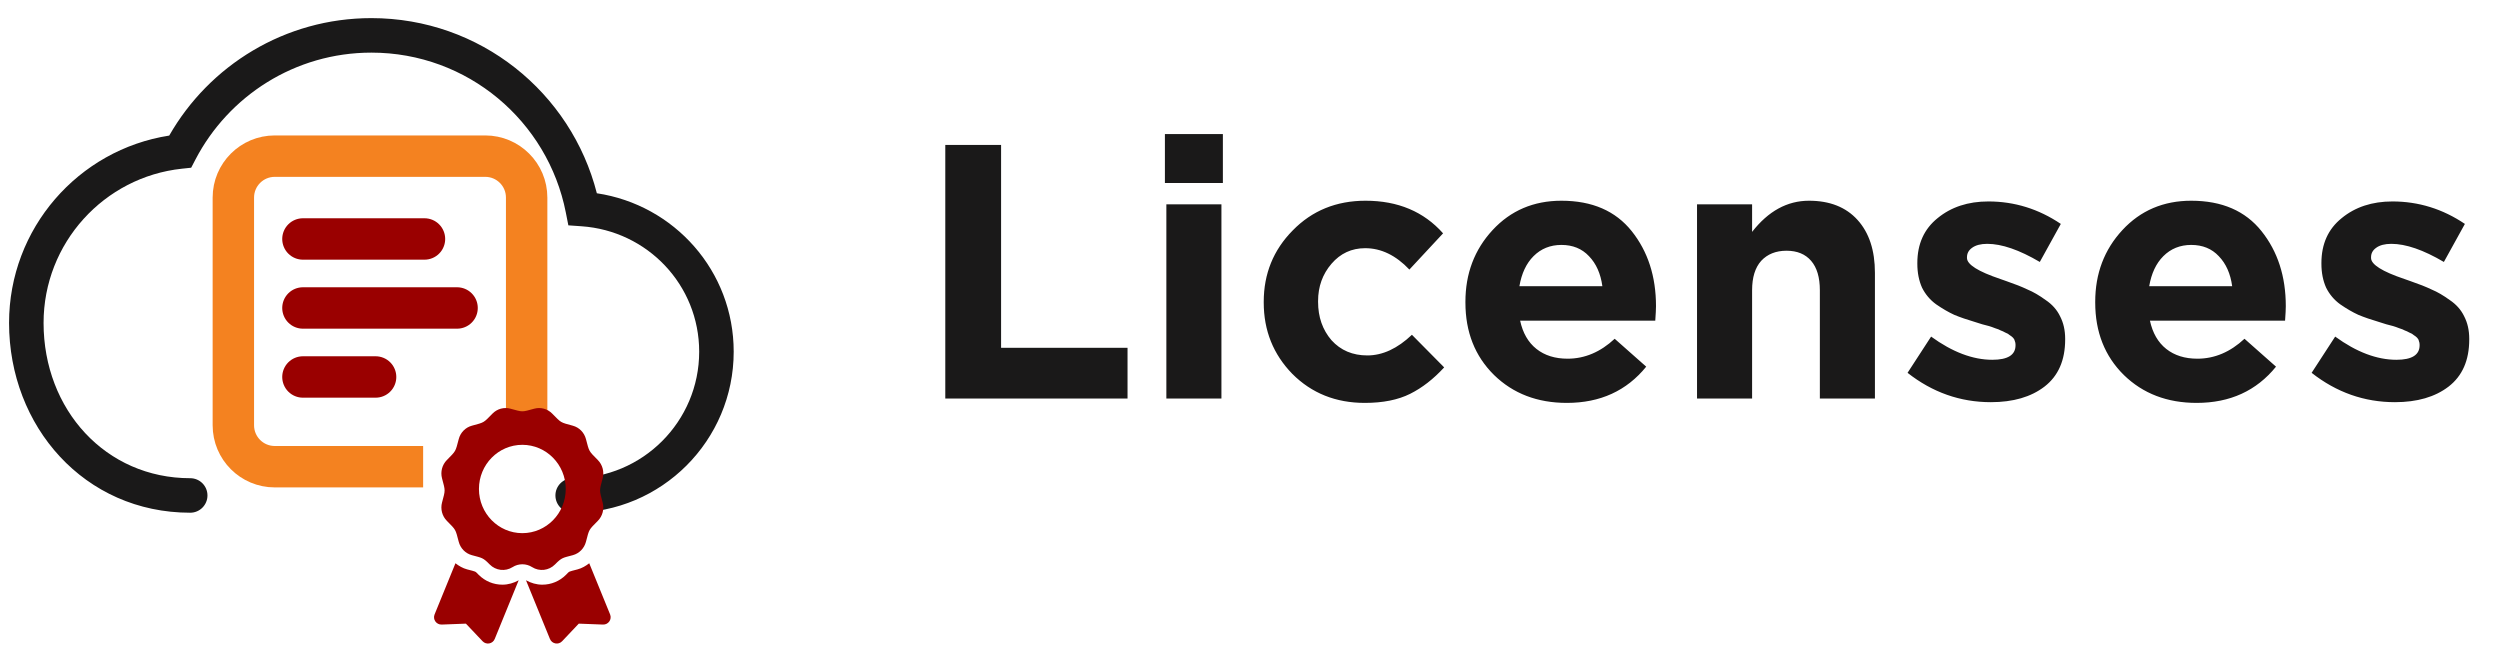 <svg width="138" height="36" viewBox="0 0 138 36" fill="none" xmlns="http://www.w3.org/2000/svg">
<path fill-rule="evenodd" clip-rule="evenodd" d="M9.341 7.484C11.553 3.614 15.723 1 20.5 1C26.497 1 31.527 5.101 32.946 10.668C37.219 11.308 40.5 14.957 40.5 19.413C40.5 24.32 36.518 28.302 31.611 28.302C31.085 28.302 30.659 27.875 30.659 27.349C30.659 26.823 31.085 26.397 31.611 26.397C35.466 26.397 38.595 23.268 38.595 19.413C38.595 15.732 35.738 12.742 32.101 12.49L31.373 12.439L31.232 11.724C30.239 6.685 25.814 2.905 20.5 2.905C16.282 2.905 12.616 5.297 10.789 8.805L10.553 9.258L10.045 9.312C5.748 9.769 2.405 13.412 2.405 17.825C2.405 22.619 5.835 26.397 10.5 26.397C11.026 26.397 11.452 26.823 11.452 27.349C11.452 27.875 11.026 28.302 10.5 28.302C4.657 28.302 0.5 23.54 0.5 17.825C0.5 12.603 4.327 8.264 9.341 7.484Z" fill="#1A1919"/>
<path d="M29.071 23.253V10.905C29.071 9.642 28.048 8.619 26.786 8.619H15.167C13.904 8.619 12.881 9.642 12.881 10.905V23.476C12.881 24.739 13.904 25.762 15.167 25.762H23.357" stroke="#F48220" stroke-width="2.286"/>
<line x1="16.722" y1="13.191" x2="23.431" y2="13.191" stroke="#9A0000" stroke-width="2.286" stroke-linecap="round"/>
<line x1="16.722" y1="17" x2="25.23" y2="17" stroke="#9A0000" stroke-width="2.286" stroke-linecap="round"/>
<line x1="16.722" y1="20.809" x2="20.733" y2="20.809" stroke="#9A0000" stroke-width="2.286" stroke-linecap="round"/>
<g clip-path="url(#clip0_113_421)">
<path d="M26.424 31.731C26.203 31.511 26.319 31.573 25.786 31.43C25.545 31.366 25.333 31.241 25.141 31.092L23.989 33.917C23.877 34.19 24.085 34.487 24.381 34.476L25.718 34.425L26.639 35.397C26.842 35.611 27.198 35.544 27.309 35.271L28.631 32.031C28.356 32.184 28.05 32.274 27.735 32.274C27.239 32.274 26.774 32.081 26.424 31.731ZM33.678 33.917L32.526 31.092C32.334 31.241 32.122 31.366 31.88 31.43C31.345 31.574 31.462 31.511 31.242 31.731C30.892 32.081 30.427 32.274 29.932 32.274C29.616 32.274 29.31 32.184 29.035 32.031L30.357 35.271C30.468 35.544 30.825 35.611 31.028 35.397L31.948 34.425L33.286 34.476C33.581 34.487 33.789 34.19 33.678 33.917ZM30.636 31.157C31.024 30.762 31.068 30.796 31.621 30.645C31.974 30.549 32.249 30.268 32.344 29.91C32.534 29.188 32.484 29.276 33.003 28.748C33.261 28.485 33.362 28.102 33.267 27.743C33.078 27.022 33.077 27.123 33.267 26.401C33.362 26.043 33.261 25.659 33.003 25.397C32.484 24.869 32.534 24.956 32.344 24.235C32.249 23.876 31.974 23.595 31.621 23.499C30.913 23.306 30.998 23.356 30.48 22.829C30.221 22.566 29.845 22.463 29.492 22.559C28.785 22.752 28.883 22.752 28.174 22.559C27.822 22.463 27.445 22.566 27.187 22.829C26.669 23.356 26.754 23.306 26.046 23.499C25.693 23.595 25.417 23.876 25.323 24.235C25.133 24.956 25.182 24.869 24.664 25.397C24.406 25.659 24.305 26.043 24.399 26.401C24.589 27.122 24.59 27.021 24.399 27.743C24.305 28.102 24.406 28.485 24.664 28.748C25.182 29.276 25.133 29.188 25.323 29.91C25.417 30.268 25.693 30.549 26.046 30.645C26.614 30.8 26.657 30.776 27.03 31.157C27.366 31.499 27.89 31.56 28.293 31.305C28.455 31.202 28.642 31.148 28.833 31.148C29.025 31.148 29.212 31.202 29.373 31.305C29.777 31.56 30.3 31.499 30.636 31.157ZM26.438 26.992C26.438 25.645 27.51 24.554 28.833 24.554C30.156 24.554 31.229 25.645 31.229 26.992C31.229 28.338 30.156 29.43 28.833 29.43C27.51 29.43 26.438 28.338 26.438 26.992Z" fill="#9A0000"/>
</g>
<path d="M52.18 22V8H55.26V19.2H62.24V22H52.18ZM64.303 10.1V7.4H67.503V10.1H64.303ZM64.383 22V11.28H67.423V22H64.383ZM75.338 22.24C73.738 22.24 72.405 21.707 71.338 20.64C70.285 19.56 69.758 18.247 69.758 16.7V16.66C69.758 15.113 70.291 13.8 71.358 12.72C72.425 11.627 73.765 11.08 75.378 11.08C77.165 11.08 78.591 11.68 79.658 12.88L77.798 14.88C77.051 14.093 76.238 13.7 75.358 13.7C74.611 13.7 73.991 13.987 73.498 14.56C73.005 15.133 72.758 15.82 72.758 16.62V16.66C72.758 17.5 73.005 18.207 73.498 18.78C74.005 19.34 74.665 19.62 75.478 19.62C76.318 19.62 77.138 19.24 77.938 18.48L79.718 20.28C79.131 20.92 78.505 21.407 77.838 21.74C77.171 22.073 76.338 22.24 75.338 22.24ZM86.491 22.24C84.864 22.24 83.524 21.727 82.471 20.7C81.417 19.66 80.891 18.327 80.891 16.7V16.66C80.891 15.1 81.391 13.78 82.391 12.7C83.391 11.62 84.657 11.08 86.191 11.08C87.884 11.08 89.177 11.64 90.071 12.76C90.964 13.88 91.411 15.26 91.411 16.9C91.411 17.06 91.397 17.327 91.371 17.7H83.911C84.057 18.38 84.357 18.9 84.811 19.26C85.264 19.62 85.837 19.8 86.531 19.8C87.477 19.8 88.344 19.433 89.131 18.7L90.871 20.24C89.791 21.573 88.331 22.24 86.491 22.24ZM83.871 15.8H88.451C88.357 15.107 88.111 14.553 87.711 14.14C87.324 13.727 86.817 13.52 86.191 13.52C85.577 13.52 85.064 13.727 84.651 14.14C84.251 14.54 83.991 15.093 83.871 15.8ZM93.676 22V11.28H96.716V12.8C97.61 11.653 98.656 11.08 99.856 11.08C101.003 11.08 101.896 11.433 102.536 12.14C103.176 12.847 103.496 13.82 103.496 15.06V22H100.456V16.02C100.456 15.313 100.296 14.773 99.976 14.4C99.656 14.027 99.203 13.84 98.616 13.84C98.03 13.84 97.563 14.027 97.216 14.4C96.883 14.773 96.716 15.313 96.716 16.02V22H93.676ZM109.897 22.2C108.204 22.2 106.671 21.66 105.297 20.58L106.597 18.58C107.771 19.433 108.897 19.86 109.977 19.86C110.831 19.86 111.257 19.593 111.257 19.06V19.02C111.257 18.953 111.244 18.887 111.217 18.82C111.204 18.753 111.171 18.693 111.117 18.64C111.064 18.587 111.004 18.54 110.937 18.5C110.884 18.447 110.804 18.4 110.697 18.36C110.604 18.307 110.517 18.267 110.437 18.24C110.371 18.2 110.271 18.16 110.137 18.12C110.004 18.067 109.891 18.027 109.797 18C109.704 17.973 109.577 17.94 109.417 17.9C109.257 17.847 109.131 17.807 109.037 17.78C108.584 17.647 108.197 17.513 107.877 17.38C107.557 17.233 107.224 17.04 106.877 16.8C106.544 16.56 106.284 16.253 106.097 15.88C105.924 15.493 105.837 15.053 105.837 14.56V14.52C105.837 13.467 106.211 12.64 106.957 12.04C107.704 11.427 108.637 11.12 109.757 11.12C111.197 11.12 112.531 11.533 113.757 12.36L112.597 14.46C111.464 13.793 110.497 13.46 109.697 13.46C109.337 13.46 109.057 13.533 108.857 13.68C108.671 13.813 108.577 13.987 108.577 14.2V14.24C108.577 14.6 109.191 14.987 110.417 15.4C110.564 15.453 110.677 15.493 110.757 15.52C111.224 15.68 111.611 15.833 111.917 15.98C112.237 16.113 112.571 16.307 112.917 16.56C113.277 16.8 113.544 17.1 113.717 17.46C113.904 17.82 113.997 18.233 113.997 18.7V18.74C113.997 19.887 113.617 20.753 112.857 21.34C112.111 21.913 111.124 22.2 109.897 22.2ZM121.256 22.24C119.63 22.24 118.29 21.727 117.236 20.7C116.183 19.66 115.656 18.327 115.656 16.7V16.66C115.656 15.1 116.156 13.78 117.156 12.7C118.156 11.62 119.423 11.08 120.956 11.08C122.65 11.08 123.943 11.64 124.836 12.76C125.73 13.88 126.176 15.26 126.176 16.9C126.176 17.06 126.163 17.327 126.136 17.7H118.676C118.823 18.38 119.123 18.9 119.576 19.26C120.03 19.62 120.603 19.8 121.296 19.8C122.243 19.8 123.11 19.433 123.896 18.7L125.636 20.24C124.556 21.573 123.096 22.24 121.256 22.24ZM118.636 15.8H123.216C123.123 15.107 122.876 14.553 122.476 14.14C122.09 13.727 121.583 13.52 120.956 13.52C120.343 13.52 119.83 13.727 119.416 14.14C119.016 14.54 118.756 15.093 118.636 15.8ZM132.202 22.2C130.509 22.2 128.975 21.66 127.602 20.58L128.902 18.58C130.075 19.433 131.202 19.86 132.282 19.86C133.135 19.86 133.562 19.593 133.562 19.06V19.02C133.562 18.953 133.549 18.887 133.522 18.82C133.509 18.753 133.475 18.693 133.422 18.64C133.369 18.587 133.309 18.54 133.242 18.5C133.189 18.447 133.109 18.4 133.002 18.36C132.909 18.307 132.822 18.267 132.742 18.24C132.675 18.2 132.575 18.16 132.442 18.12C132.309 18.067 132.195 18.027 132.102 18C132.009 17.973 131.882 17.94 131.722 17.9C131.562 17.847 131.435 17.807 131.342 17.78C130.889 17.647 130.502 17.513 130.182 17.38C129.862 17.233 129.529 17.04 129.182 16.8C128.849 16.56 128.589 16.253 128.402 15.88C128.229 15.493 128.142 15.053 128.142 14.56V14.52C128.142 13.467 128.515 12.64 129.262 12.04C130.009 11.427 130.942 11.12 132.062 11.12C133.502 11.12 134.835 11.533 136.062 12.36L134.902 14.46C133.769 13.793 132.802 13.46 132.002 13.46C131.642 13.46 131.362 13.533 131.162 13.68C130.975 13.813 130.882 13.987 130.882 14.2V14.24C130.882 14.6 131.495 14.987 132.722 15.4C132.869 15.453 132.982 15.493 133.062 15.52C133.529 15.68 133.915 15.833 134.222 15.98C134.542 16.113 134.875 16.307 135.222 16.56C135.582 16.8 135.849 17.1 136.022 17.46C136.209 17.82 136.302 18.233 136.302 18.7V18.74C136.302 19.887 135.922 20.753 135.162 21.34C134.415 21.913 133.429 22.2 132.202 22.2Z" fill="#1A1919"/>
<defs>
<clipPath id="clip0_113_421">
<rect width="13" height="13" fill="white" transform="translate(22.333 22.524)"/>
</clipPath>
</defs>
</svg>
